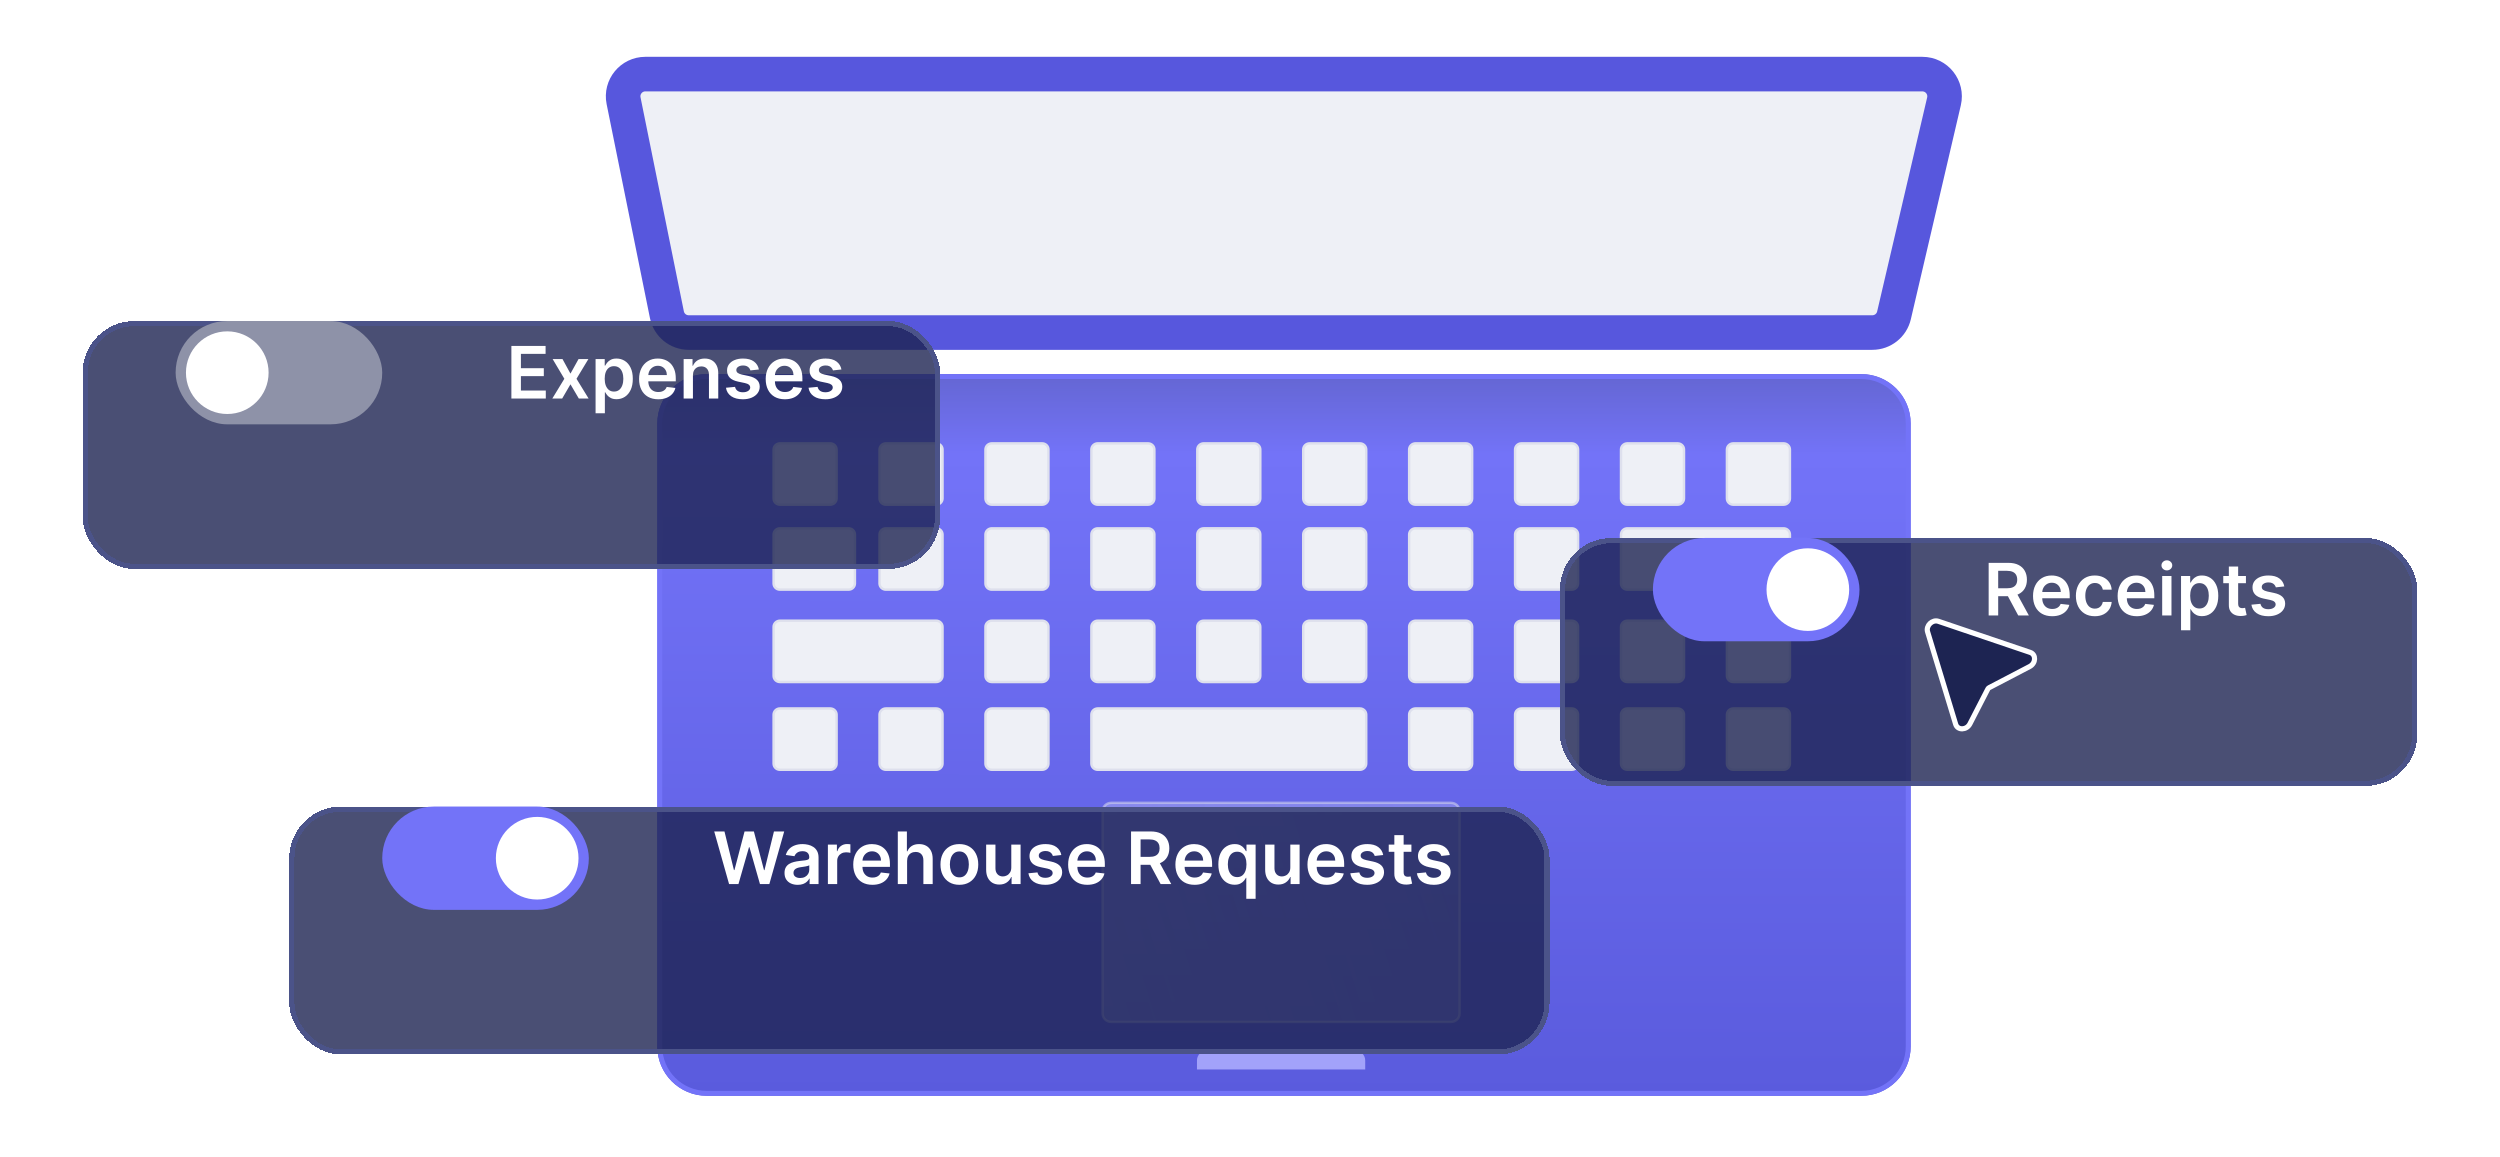 <svg width="484" height="224" viewBox="0 0 484 224" fill="none" xmlns="http://www.w3.org/2000/svg">
<g filter="url(#filter0_d_19980_31478)">
<path d="M127.253 76.884C127.253 71.603 131.534 67.321 136.816 67.321L360.348 67.322C365.629 67.322 369.911 71.603 369.911 76.884L369.911 197.481C369.911 202.763 365.629 207.044 360.348 207.044L136.816 207.044C131.534 207.044 127.253 202.763 127.253 197.481L127.253 76.884Z" fill="url(#paint0_linear_19980_31478)"/>
<path d="M127.731 76.884C127.731 71.867 131.799 67.799 136.816 67.799L360.348 67.8C365.365 67.8 369.433 71.867 369.433 76.884L369.433 197.481C369.433 202.499 365.365 206.566 360.348 206.566L136.816 206.566C131.798 206.566 127.731 202.499 127.731 197.481L127.731 76.884Z" stroke="#7373F8" stroke-width="0.956"/>
</g>
<path d="M362.488 64.381L251.504 64.381L133.33 64.381C131.283 64.381 129.519 62.938 129.113 60.931L120.724 19.504C120.184 16.839 122.222 14.347 124.941 14.347L372.166 14.348C374.938 14.348 376.986 16.93 376.356 19.63L366.678 61.056C366.223 63.004 364.487 64.381 362.488 64.381Z" fill="#EEF0F6" stroke="#5757DD" stroke-width="6.694" stroke-linejoin="round"/>
<path d="M150.997 97.708C150.316 97.708 149.769 97.171 149.769 96.514L149.769 87.037C149.769 86.377 150.32 85.837 151.004 85.837L160.735 85.837C161.416 85.837 161.963 86.373 161.963 87.03L161.963 96.508C161.963 97.168 161.412 97.708 160.728 97.708L150.997 97.708Z" fill="#EEF0F6" stroke="#DEE0ED" stroke-width="0.478"/>
<path d="M150.999 114.157C150.317 114.157 149.771 113.621 149.771 112.963L149.771 103.486C149.771 102.826 150.321 102.286 151.005 102.286L164.284 102.286C164.965 102.286 165.512 102.822 165.512 103.48L165.512 112.957C165.512 113.617 164.961 114.157 164.277 114.157L150.999 114.157Z" fill="#EEF0F6" stroke="#DEE0ED" stroke-width="0.478"/>
<path d="M150.999 132.038C150.318 132.038 149.771 131.501 149.771 130.844L149.771 121.367C149.771 120.707 150.322 120.167 151.006 120.167L181.244 120.167C181.925 120.167 182.472 120.703 182.472 121.36L182.472 130.838C182.472 131.498 181.921 132.038 181.237 132.038L150.999 132.038Z" fill="#EEF0F6" stroke="#DEE0ED" stroke-width="0.478"/>
<path d="M151 149.029C150.318 149.029 149.771 148.493 149.771 147.835L149.771 138.358C149.771 137.698 150.322 137.158 151.006 137.158L160.737 137.158C161.418 137.158 161.965 137.694 161.965 138.352L161.965 147.829C161.965 148.489 161.415 149.029 160.731 149.029L151 149.029Z" fill="#EEF0F6" stroke="#DEE0ED" stroke-width="0.478"/>
<path d="M171.506 97.708C170.825 97.708 170.278 97.171 170.278 96.514L170.278 87.037C170.278 86.377 170.829 85.837 171.513 85.837L181.244 85.837C181.925 85.837 182.472 86.373 182.472 87.03L182.472 96.508C182.472 97.168 181.921 97.708 181.237 97.708L171.506 97.708Z" fill="#EEF0F6" stroke="#DEE0ED" stroke-width="0.478"/>
<path d="M171.506 114.158C170.825 114.158 170.278 113.622 170.278 112.964L170.278 103.487C170.278 102.827 170.829 102.287 171.513 102.287L181.244 102.287C181.925 102.287 182.472 102.823 182.472 103.481L182.472 112.958C182.472 113.618 181.921 114.158 181.237 114.158L171.506 114.158Z" fill="#EEF0F6" stroke="#DEE0ED" stroke-width="0.478"/>
<path d="M171.507 149.029C170.825 149.029 170.278 148.493 170.278 147.835L170.278 138.358C170.278 137.698 170.829 137.158 171.513 137.158L181.244 137.158C181.925 137.158 182.472 137.694 182.472 138.352L182.472 147.829C182.472 148.489 181.921 149.029 181.238 149.029L171.507 149.029Z" fill="#EEF0F6" stroke="#DEE0ED" stroke-width="0.478"/>
<path d="M192.013 97.708C191.332 97.708 190.785 97.171 190.785 96.514L190.785 87.037C190.785 86.377 191.336 85.837 192.02 85.837L201.751 85.837C202.432 85.837 202.979 86.373 202.979 87.03L202.979 96.508C202.979 97.168 202.428 97.708 201.744 97.708L192.013 97.708Z" fill="#EEF0F6" stroke="#DEE0ED" stroke-width="0.478"/>
<path d="M192.014 114.158C191.332 114.158 190.785 113.622 190.785 112.964L190.785 103.487C190.785 102.827 191.336 102.287 192.02 102.287L201.751 102.287C202.432 102.287 202.979 102.823 202.979 103.481L202.979 112.958C202.979 113.618 202.428 114.158 201.744 114.158L192.014 114.158Z" fill="#EEF0F6" stroke="#DEE0ED" stroke-width="0.478"/>
<path d="M192.014 132.038C191.332 132.038 190.785 131.501 190.785 130.844L190.785 121.367C190.785 120.707 191.336 120.167 192.02 120.167L201.751 120.167C202.432 120.167 202.979 120.703 202.979 121.36L202.979 130.838C202.979 131.498 202.428 132.038 201.744 132.038L192.014 132.038Z" fill="#EEF0F6" stroke="#DEE0ED" stroke-width="0.478"/>
<path d="M192.014 149.029C191.332 149.029 190.785 148.493 190.785 147.835L190.785 138.358C190.785 137.698 191.336 137.158 192.02 137.158L201.751 137.158C202.432 137.158 202.979 137.694 202.979 138.352L202.979 147.829C202.979 148.489 202.429 149.029 201.745 149.029L192.014 149.029Z" fill="#EEF0F6" stroke="#DEE0ED" stroke-width="0.478"/>
<path d="M212.521 97.708C211.839 97.708 211.292 97.171 211.292 96.514L211.292 87.037C211.292 86.377 211.843 85.837 212.527 85.837L222.258 85.837C222.939 85.837 223.486 86.373 223.486 87.03L223.486 96.508C223.486 97.168 222.935 97.708 222.251 97.708L212.521 97.708Z" fill="#EEF0F6" stroke="#DEE0ED" stroke-width="0.478"/>
<path d="M212.52 114.158C211.839 114.158 211.292 113.622 211.292 112.964L211.292 103.487C211.292 102.827 211.843 102.287 212.527 102.287L222.258 102.287C222.939 102.287 223.486 102.823 223.486 103.481L223.486 112.958C223.486 113.618 222.935 114.158 222.251 114.158L212.52 114.158Z" fill="#EEF0F6" stroke="#DEE0ED" stroke-width="0.478"/>
<path d="M212.521 132.038C211.839 132.038 211.292 131.501 211.292 130.844L211.292 121.367C211.292 120.707 211.843 120.167 212.527 120.167L222.258 120.167C222.939 120.167 223.486 120.703 223.486 121.36L223.486 130.838C223.486 131.498 222.935 132.038 222.251 132.038L212.521 132.038Z" fill="#EEF0F6" stroke="#DEE0ED" stroke-width="0.478"/>
<path d="M212.521 149.028C211.839 149.028 211.292 148.492 211.292 147.834L211.292 138.357C211.292 137.697 211.843 137.157 212.527 137.157L263.272 137.157C263.953 137.157 264.5 137.693 264.5 138.351L264.5 147.828C264.5 148.488 263.949 149.028 263.265 149.028L212.521 149.028Z" fill="#EEF0F6" stroke="#DEE0ED" stroke-width="0.478"/>
<path d="M233.027 97.708C232.346 97.708 231.799 97.171 231.799 96.514L231.799 87.037C231.799 86.377 232.35 85.837 233.034 85.837L242.765 85.837C243.446 85.837 243.993 86.373 243.993 87.03L243.993 96.508C243.993 97.168 243.442 97.708 242.758 97.708L233.027 97.708Z" fill="#EEF0F6" stroke="#DEE0ED" stroke-width="0.478"/>
<path d="M233.028 114.156C232.346 114.156 231.799 113.62 231.799 112.962L231.799 103.485C231.799 102.825 232.35 102.285 233.034 102.285L242.765 102.285C243.446 102.285 243.993 102.821 243.993 103.479L243.993 112.956C243.993 113.616 243.442 114.156 242.758 114.156L233.028 114.156Z" fill="#EEF0F6" stroke="#DEE0ED" stroke-width="0.478"/>
<path d="M233.027 132.038C232.346 132.038 231.799 131.501 231.799 130.844L231.799 121.367C231.799 120.707 232.35 120.167 233.034 120.167L242.765 120.167C243.446 120.167 243.993 120.703 243.993 121.36L243.993 130.838C243.993 131.498 243.442 132.038 242.758 132.038L233.027 132.038Z" fill="#EEF0F6" stroke="#DEE0ED" stroke-width="0.478"/>
<path d="M253.535 97.708C252.853 97.708 252.306 97.171 252.306 96.514L252.306 87.037C252.306 86.377 252.857 85.837 253.541 85.837L263.272 85.837C263.953 85.837 264.5 86.373 264.5 87.03L264.5 96.508C264.5 97.168 263.949 97.708 263.265 97.708L253.535 97.708Z" fill="#EEF0F6" stroke="#DEE0ED" stroke-width="0.478"/>
<path d="M253.535 114.157C252.853 114.157 252.306 113.621 252.306 112.963L252.306 103.486C252.306 102.826 252.857 102.286 253.541 102.286L263.272 102.286C263.953 102.286 264.5 102.822 264.5 103.48L264.5 112.957C264.5 113.617 263.949 114.157 263.265 114.157L253.535 114.157Z" fill="#EEF0F6" stroke="#DEE0ED" stroke-width="0.478"/>
<path d="M253.534 132.037C252.853 132.037 252.306 131.5 252.306 130.843L252.306 121.366C252.306 120.706 252.857 120.166 253.541 120.166L263.272 120.166C263.953 120.166 264.5 120.702 264.5 121.359L264.5 130.837C264.5 131.497 263.949 132.037 263.265 132.037L253.534 132.037Z" fill="#EEF0F6" stroke="#DEE0ED" stroke-width="0.478"/>
<path d="M274.042 97.708C273.36 97.708 272.813 97.171 272.813 96.514L272.813 87.037C272.813 86.377 273.364 85.837 274.048 85.837L283.779 85.837C284.46 85.837 285.007 86.373 285.007 87.03L285.007 96.508C285.007 97.168 284.456 97.708 283.773 97.708L274.042 97.708Z" fill="#EEF0F6" stroke="#DEE0ED" stroke-width="0.478"/>
<path d="M274.041 114.157C273.36 114.157 272.813 113.621 272.813 112.963L272.813 103.486C272.813 102.826 273.364 102.286 274.048 102.286L283.779 102.286C284.46 102.286 285.007 102.822 285.007 103.48L285.007 112.957C285.007 113.617 284.456 114.157 283.772 114.157L274.041 114.157Z" fill="#EEF0F6" stroke="#DEE0ED" stroke-width="0.478"/>
<path d="M274.041 132.037C273.36 132.037 272.813 131.5 272.813 130.843L272.813 121.366C272.813 120.706 273.364 120.166 274.048 120.166L283.779 120.166C284.46 120.166 285.007 120.702 285.007 121.359L285.007 130.837C285.007 131.497 284.456 132.037 283.772 132.037L274.041 132.037Z" fill="#EEF0F6" stroke="#DEE0ED" stroke-width="0.478"/>
<path d="M274.041 149.028C273.36 149.028 272.813 148.492 272.813 147.834L272.813 138.357C272.813 137.697 273.364 137.157 274.048 137.157L283.779 137.157C284.46 137.157 285.007 137.693 285.007 138.351L285.007 147.828C285.007 148.488 284.456 149.028 283.772 149.028L274.041 149.028Z" fill="#EEF0F6" stroke="#DEE0ED" stroke-width="0.478"/>
<path d="M294.548 97.708C293.867 97.708 293.32 97.171 293.32 96.514L293.32 87.037C293.32 86.377 293.871 85.837 294.555 85.837L304.286 85.837C304.967 85.837 305.514 86.373 305.514 87.03L305.514 96.508C305.514 97.168 304.963 97.708 304.279 97.708L294.548 97.708Z" fill="#EEF0F6" stroke="#DEE0ED" stroke-width="0.478"/>
<path d="M294.549 114.157C293.867 114.157 293.32 113.621 293.32 112.963L293.32 103.486C293.32 102.826 293.871 102.286 294.555 102.286L304.286 102.286C304.967 102.286 305.514 102.822 305.514 103.48L305.514 112.957C305.514 113.617 304.963 114.157 304.279 114.157L294.549 114.157Z" fill="#EEF0F6" stroke="#DEE0ED" stroke-width="0.478"/>
<path d="M294.548 132.037C293.867 132.037 293.32 131.5 293.32 130.843L293.32 121.366C293.32 120.706 293.871 120.166 294.555 120.166L304.286 120.166C304.967 120.166 305.514 120.702 305.514 121.359L305.514 130.837C305.514 131.497 304.963 132.037 304.279 132.037L294.548 132.037Z" fill="#EEF0F6" stroke="#DEE0ED" stroke-width="0.478"/>
<path d="M294.548 149.028C293.867 149.028 293.32 148.492 293.32 147.834L293.32 138.357C293.32 137.697 293.871 137.157 294.555 137.157L304.286 137.157C304.967 137.157 305.514 137.693 305.514 138.351L305.514 147.828C305.514 148.488 304.963 149.028 304.279 149.028L294.548 149.028Z" fill="#EEF0F6" stroke="#DEE0ED" stroke-width="0.478"/>
<path d="M315.056 97.708C314.374 97.708 313.827 97.171 313.827 96.514L313.827 87.037C313.827 86.377 314.378 85.837 315.062 85.837L324.793 85.837C325.474 85.837 326.021 86.373 326.021 87.03L326.021 96.508C326.021 97.168 325.47 97.708 324.787 97.708L315.056 97.708Z" fill="#EEF0F6" stroke="#DEE0ED" stroke-width="0.478"/>
<path d="M315.055 132.037C314.374 132.037 313.827 131.5 313.827 130.843L313.827 121.366C313.827 120.706 314.378 120.166 315.062 120.166L324.793 120.166C325.474 120.166 326.021 120.702 326.021 121.359L326.021 130.837C326.021 131.497 325.47 132.037 324.786 132.037L315.055 132.037Z" fill="#EEF0F6" stroke="#DEE0ED" stroke-width="0.478"/>
<path d="M315.055 149.028C314.374 149.028 313.827 148.492 313.827 147.834L313.827 138.357C313.827 137.697 314.378 137.157 315.062 137.157L324.793 137.157C325.474 137.157 326.021 137.693 326.021 138.351L326.021 147.828C326.021 148.488 325.47 149.028 324.786 149.028L315.055 149.028Z" fill="#EEF0F6" stroke="#DEE0ED" stroke-width="0.478"/>
<path d="M335.563 97.708C334.881 97.708 334.334 97.171 334.334 96.514L334.334 87.037C334.334 86.377 334.885 85.837 335.569 85.837L345.3 85.837C345.981 85.837 346.528 86.373 346.528 87.03L346.528 96.508C346.528 97.168 345.977 97.708 345.294 97.708L335.563 97.708Z" fill="#EEF0F6" stroke="#DEE0ED" stroke-width="0.478"/>
<path d="M315.055 114.157C314.374 114.157 313.827 113.621 313.827 112.963L313.827 103.486C313.827 102.826 314.378 102.286 315.062 102.286L345.3 102.286C345.981 102.286 346.528 102.822 346.528 103.48L346.528 112.957C346.528 113.617 345.977 114.157 345.293 114.157L315.055 114.157Z" fill="#EEF0F6" stroke="#DEE0ED" stroke-width="0.478"/>
<path d="M335.562 132.037C334.881 132.037 334.334 131.5 334.334 130.843L334.334 121.366C334.334 120.706 334.885 120.166 335.569 120.166L345.3 120.166C345.981 120.166 346.528 120.702 346.528 121.359L346.528 130.837C346.528 131.497 345.977 132.037 345.293 132.037L335.562 132.037Z" fill="#EEF0F6" stroke="#DEE0ED" stroke-width="0.478"/>
<path d="M335.563 149.029C334.881 149.029 334.334 148.493 334.334 147.835L334.334 138.358C334.334 137.698 334.885 137.158 335.569 137.158L345.3 137.158C345.981 137.158 346.528 137.694 346.528 138.352L346.528 147.829C346.528 148.489 345.977 149.029 345.293 149.029L335.563 149.029Z" fill="#EEF0F6" stroke="#DEE0ED" stroke-width="0.478"/>
<path opacity="0.5" d="M215.125 197.848C214.202 197.848 213.46 197.121 213.46 196.229L213.46 157.058C213.46 156.164 214.206 155.433 215.131 155.433L280.917 155.433C281.84 155.433 282.582 156.16 282.582 157.052L282.582 196.223C282.582 197.117 281.836 197.848 280.911 197.848L215.125 197.848Z" fill="url(#paint1_linear_19980_31478)" stroke="#DEE0ED" stroke-width="0.478"/>
<path d="M264.307 207.045L231.732 207.045L231.732 205.307C231.732 204.251 232.589 203.394 233.645 203.394L262.394 203.394C263.45 203.394 264.307 204.251 264.307 205.307L264.307 207.045Z" fill="#A2A2FA"/>
<g filter="url(#filter1_bd_19980_31478)">
<rect x="16" y="48.15" width="166" height="48" rx="10" fill="#1D2452" fill-opacity="0.8" shape-rendering="crispEdges"/>
<rect x="16.5" y="48.65" width="165" height="47" rx="9.5" stroke="#4B5389" shape-rendering="crispEdges"/>
</g>
<rect x="34" y="62.15" width="40" height="20" rx="10" fill="#8E92A8"/>
<circle cx="44" cy="72.15" r="8" fill="white"/>
<path d="M99.004 77.15V66.969H105.626V68.515H100.849V71.279H105.283V72.825H100.849V75.604H105.666V77.15H99.004ZM108.9 69.514L110.441 72.333L112.007 69.514H113.912L111.61 73.332L113.951 77.15H112.057L110.441 74.401L108.841 77.15H106.931L109.258 73.332L106.991 69.514H108.9ZM115.304 80.014V69.514H117.074V70.777H117.178C117.271 70.591 117.402 70.394 117.571 70.185C117.74 69.973 117.968 69.792 118.257 69.643C118.545 69.491 118.913 69.415 119.36 69.415C119.95 69.415 120.482 69.565 120.956 69.867C121.434 70.165 121.811 70.608 122.09 71.194C122.372 71.778 122.512 72.494 122.512 73.342C122.512 74.181 122.375 74.893 122.1 75.48C121.825 76.067 121.45 76.514 120.976 76.822C120.502 77.13 119.965 77.285 119.365 77.285C118.928 77.285 118.565 77.212 118.277 77.066C117.988 76.92 117.756 76.744 117.581 76.539C117.408 76.33 117.274 76.133 117.178 75.947H117.103V80.014H115.304ZM117.069 73.332C117.069 73.826 117.138 74.259 117.277 74.63C117.42 75.001 117.624 75.291 117.889 75.5C118.157 75.705 118.482 75.808 118.863 75.808C119.261 75.808 119.594 75.702 119.863 75.49C120.131 75.274 120.333 74.981 120.469 74.61C120.608 74.235 120.678 73.809 120.678 73.332C120.678 72.858 120.61 72.437 120.474 72.069C120.338 71.701 120.136 71.413 119.868 71.204C119.599 70.996 119.264 70.891 118.863 70.891C118.479 70.891 118.152 70.992 117.884 71.194C117.615 71.397 117.412 71.68 117.272 72.045C117.136 72.409 117.069 72.838 117.069 73.332ZM127.434 77.299C126.669 77.299 126.007 77.14 125.451 76.822C124.897 76.501 124.471 76.047 124.173 75.46C123.875 74.87 123.725 74.176 123.725 73.377C123.725 72.591 123.875 71.902 124.173 71.309C124.475 70.712 124.895 70.248 125.436 69.917C125.976 69.582 126.611 69.415 127.34 69.415C127.81 69.415 128.255 69.491 128.672 69.643C129.093 69.792 129.464 70.024 129.786 70.339C130.111 70.654 130.366 71.055 130.551 71.542C130.737 72.026 130.83 72.603 130.83 73.272V73.824H124.571V72.611H129.105C129.101 72.267 129.027 71.96 128.881 71.692C128.735 71.42 128.531 71.206 128.27 71.05C128.011 70.894 127.709 70.817 127.365 70.817C126.997 70.817 126.674 70.906 126.395 71.085C126.117 71.261 125.9 71.493 125.744 71.781C125.592 72.066 125.514 72.379 125.51 72.721V73.78C125.51 74.224 125.592 74.605 125.754 74.923C125.916 75.238 126.143 75.48 126.435 75.649C126.727 75.815 127.068 75.897 127.459 75.897C127.721 75.897 127.958 75.861 128.17 75.788C128.382 75.712 128.566 75.601 128.722 75.455C128.878 75.309 128.995 75.129 129.075 74.913L130.755 75.102C130.649 75.546 130.447 75.934 130.149 76.265C129.854 76.594 129.476 76.849 129.015 77.031C128.555 77.21 128.028 77.299 127.434 77.299ZM134.152 72.676V77.15H132.352V69.514H134.073V70.812H134.162C134.338 70.384 134.618 70.044 135.002 69.792C135.39 69.54 135.869 69.415 136.439 69.415C136.966 69.415 137.425 69.527 137.816 69.753C138.211 69.978 138.516 70.305 138.731 70.732C138.95 71.16 139.057 71.678 139.054 72.288V77.15H137.254V72.567C137.254 72.056 137.122 71.657 136.857 71.368C136.595 71.08 136.232 70.936 135.768 70.936C135.453 70.936 135.173 71.005 134.928 71.145C134.686 71.281 134.495 71.478 134.356 71.736C134.22 71.995 134.152 72.308 134.152 72.676ZM146.919 71.532L145.279 71.712C145.232 71.546 145.151 71.39 145.035 71.244C144.922 71.098 144.77 70.981 144.578 70.891C144.385 70.802 144.15 70.757 143.872 70.757C143.497 70.757 143.182 70.838 142.927 71.001C142.675 71.163 142.551 71.373 142.554 71.632C142.551 71.854 142.632 72.035 142.798 72.174C142.967 72.313 143.245 72.427 143.633 72.517L144.936 72.795C145.658 72.951 146.195 73.198 146.546 73.536C146.901 73.874 147.08 74.317 147.083 74.864C147.08 75.344 146.939 75.768 146.661 76.136C146.386 76.501 146.003 76.786 145.512 76.991C145.022 77.197 144.458 77.299 143.822 77.299C142.887 77.299 142.135 77.104 141.565 76.713C140.995 76.319 140.655 75.77 140.546 75.067L142.301 74.898C142.38 75.243 142.549 75.503 142.808 75.679C143.066 75.855 143.403 75.942 143.817 75.942C144.244 75.942 144.588 75.855 144.846 75.679C145.108 75.503 145.239 75.286 145.239 75.028C145.239 74.809 145.154 74.628 144.985 74.486C144.82 74.343 144.561 74.234 144.21 74.157L142.907 73.884C142.175 73.732 141.633 73.475 141.281 73.114C140.93 72.749 140.756 72.288 140.759 71.731C140.756 71.261 140.884 70.853 141.142 70.508C141.404 70.16 141.767 69.892 142.231 69.703C142.698 69.511 143.237 69.415 143.847 69.415C144.742 69.415 145.446 69.605 145.96 69.986C146.477 70.368 146.797 70.883 146.919 71.532ZM151.948 77.299C151.182 77.299 150.521 77.14 149.964 76.822C149.411 76.501 148.985 76.047 148.687 75.46C148.388 74.87 148.239 74.176 148.239 73.377C148.239 72.591 148.388 71.902 148.687 71.309C148.988 70.712 149.409 70.248 149.949 69.917C150.49 69.582 151.124 69.415 151.854 69.415C152.324 69.415 152.768 69.491 153.186 69.643C153.607 69.792 153.978 70.024 154.3 70.339C154.624 70.654 154.88 71.055 155.065 71.542C155.251 72.026 155.344 72.603 155.344 73.272V73.824H149.084V72.611H153.618C153.615 72.267 153.541 71.96 153.395 71.692C153.249 71.42 153.045 71.206 152.783 71.05C152.525 70.894 152.223 70.817 151.878 70.817C151.51 70.817 151.187 70.906 150.909 71.085C150.631 71.261 150.413 71.493 150.258 71.781C150.105 72.066 150.027 72.379 150.024 72.721V73.78C150.024 74.224 150.105 74.605 150.268 74.923C150.43 75.238 150.657 75.48 150.949 75.649C151.24 75.815 151.582 75.897 151.973 75.897C152.235 75.897 152.472 75.861 152.684 75.788C152.896 75.712 153.08 75.601 153.236 75.455C153.391 75.309 153.509 75.129 153.589 74.913L155.269 75.102C155.163 75.546 154.961 75.934 154.662 76.265C154.367 76.594 153.99 76.849 153.529 77.031C153.068 77.21 152.541 77.299 151.948 77.299ZM162.902 71.532L161.261 71.712C161.215 71.546 161.133 71.39 161.017 71.244C160.905 71.098 160.752 70.981 160.56 70.891C160.368 70.802 160.132 70.757 159.854 70.757C159.48 70.757 159.165 70.838 158.909 71.001C158.658 71.163 158.533 71.373 158.537 71.632C158.533 71.854 158.614 72.035 158.78 72.174C158.949 72.313 159.228 72.427 159.615 72.517L160.918 72.795C161.641 72.951 162.177 73.198 162.529 73.536C162.883 73.874 163.062 74.317 163.066 74.864C163.062 75.344 162.922 75.768 162.643 76.136C162.368 76.501 161.985 76.786 161.495 76.991C161.004 77.197 160.441 77.299 159.804 77.299C158.87 77.299 158.117 77.104 157.547 76.713C156.977 76.319 156.637 75.77 156.528 75.067L158.283 74.898C158.363 75.243 158.532 75.503 158.79 75.679C159.049 75.855 159.385 75.942 159.799 75.942C160.227 75.942 160.57 75.855 160.828 75.679C161.09 75.503 161.221 75.286 161.221 75.028C161.221 74.809 161.137 74.628 160.968 74.486C160.802 74.343 160.543 74.234 160.192 74.157L158.89 73.884C158.157 73.732 157.615 73.475 157.264 73.114C156.913 72.749 156.739 72.288 156.742 71.731C156.739 71.261 156.866 70.853 157.125 70.508C157.386 70.16 157.749 69.892 158.213 69.703C158.681 69.511 159.219 69.415 159.829 69.415C160.724 69.415 161.428 69.605 161.942 69.986C162.459 70.368 162.779 70.883 162.902 71.532Z" fill="white"/>
<g filter="url(#filter2_bd_19980_31478)">
<rect x="302" y="90.15" width="166" height="48" rx="10" fill="#1D2452" fill-opacity="0.8" shape-rendering="crispEdges"/>
<rect x="302.5" y="90.65" width="165" height="47" rx="9.5" stroke="#4B5389" shape-rendering="crispEdges"/>
</g>
<rect x="320" y="104.15" width="40" height="20" rx="10" fill="#7373F8"/>
<circle cx="350" cy="114.15" r="8" fill="white"/>
<path d="M385.004 119.15V108.969H388.822C389.605 108.969 390.261 109.104 390.791 109.376C391.325 109.648 391.728 110.029 391.999 110.52C392.274 111.007 392.412 111.575 392.412 112.225C392.412 112.878 392.273 113.445 391.994 113.925C391.719 114.403 391.313 114.772 390.776 115.034C390.239 115.292 389.58 115.422 388.798 115.422H386.078V113.89H388.549C389.006 113.89 389.381 113.827 389.673 113.702C389.964 113.572 390.18 113.385 390.319 113.14C390.461 112.891 390.533 112.586 390.533 112.225C390.533 111.864 390.461 111.555 390.319 111.3C390.176 111.042 389.959 110.846 389.668 110.714C389.376 110.578 389 110.51 388.539 110.51H386.849V119.15H385.004ZM390.264 114.537L392.785 119.15H390.727L388.251 114.537H390.264ZM397.301 119.3C396.536 119.3 395.875 119.14 395.318 118.822C394.764 118.501 394.338 118.047 394.04 117.46C393.742 116.87 393.593 116.176 393.593 115.377C393.593 114.591 393.742 113.902 394.04 113.309C394.342 112.712 394.763 112.248 395.303 111.917C395.843 111.582 396.478 111.415 397.207 111.415C397.678 111.415 398.122 111.491 398.539 111.643C398.96 111.792 399.332 112.024 399.653 112.339C399.978 112.654 400.233 113.055 400.419 113.542C400.604 114.026 400.697 114.603 400.697 115.273V115.824H394.438V114.611H398.972C398.969 114.267 398.894 113.96 398.748 113.692C398.602 113.42 398.399 113.206 398.137 113.05C397.878 112.894 397.577 112.817 397.232 112.817C396.864 112.817 396.541 112.906 396.262 113.085C395.984 113.261 395.767 113.493 395.611 113.781C395.459 114.066 395.381 114.379 395.377 114.721V115.78C395.377 116.224 395.459 116.605 395.621 116.923C395.783 117.238 396.011 117.48 396.302 117.649C396.594 117.815 396.935 117.898 397.326 117.898C397.588 117.898 397.825 117.861 398.037 117.788C398.249 117.712 398.433 117.601 398.589 117.455C398.745 117.309 398.863 117.129 398.942 116.913L400.623 117.102C400.516 117.546 400.314 117.934 400.016 118.265C399.721 118.594 399.343 118.849 398.882 119.031C398.422 119.21 397.895 119.3 397.301 119.3ZM405.551 119.3C404.788 119.3 404.134 119.132 403.587 118.797C403.043 118.463 402.624 118 402.329 117.41C402.037 116.817 401.892 116.134 401.892 115.362C401.892 114.586 402.041 113.902 402.339 113.309C402.637 112.712 403.058 112.248 403.602 111.917C404.149 111.582 404.795 111.415 405.541 111.415C406.16 111.415 406.709 111.529 407.186 111.758C407.667 111.983 408.05 112.303 408.335 112.717C408.62 113.128 408.782 113.609 408.822 114.159H407.102C407.032 113.791 406.866 113.484 406.605 113.239C406.346 112.991 406 112.866 405.566 112.866C405.198 112.866 404.874 112.966 404.596 113.165C404.318 113.36 404.101 113.642 403.945 114.01C403.792 114.378 403.716 114.818 403.716 115.332C403.716 115.853 403.792 116.3 403.945 116.675C404.097 117.046 404.311 117.332 404.586 117.535C404.865 117.733 405.191 117.833 405.566 117.833C405.831 117.833 406.068 117.783 406.276 117.684C406.489 117.581 406.666 117.434 406.808 117.241C406.951 117.049 407.049 116.815 407.102 116.54H408.822C408.779 117.081 408.62 117.559 408.345 117.977C408.07 118.391 407.695 118.716 407.221 118.952C406.747 119.184 406.19 119.3 405.551 119.3ZM413.68 119.3C412.915 119.3 412.254 119.14 411.697 118.822C411.143 118.501 410.717 118.047 410.419 117.46C410.121 116.87 409.972 116.176 409.972 115.377C409.972 114.591 410.121 113.902 410.419 113.309C410.721 112.712 411.142 112.248 411.682 111.917C412.222 111.582 412.857 111.415 413.586 111.415C414.057 111.415 414.501 111.491 414.918 111.643C415.339 111.792 415.71 112.024 416.032 112.339C416.357 112.654 416.612 113.055 416.798 113.542C416.983 114.026 417.076 114.603 417.076 115.273V115.824H410.817V114.611H415.351C415.348 114.267 415.273 113.96 415.127 113.692C414.981 113.42 414.777 113.206 414.516 113.05C414.257 112.894 413.955 112.817 413.611 112.817C413.243 112.817 412.92 112.906 412.641 113.085C412.363 113.261 412.146 113.493 411.99 113.781C411.838 114.066 411.76 114.379 411.756 114.721V115.78C411.756 116.224 411.838 116.605 412 116.923C412.162 117.238 412.389 117.48 412.681 117.649C412.973 117.815 413.314 117.898 413.705 117.898C413.967 117.898 414.204 117.861 414.416 117.788C414.628 117.712 414.812 117.601 414.968 117.455C415.124 117.309 415.241 117.129 415.321 116.913L417.001 117.102C416.895 117.546 416.693 117.934 416.395 118.265C416.1 118.594 415.722 118.849 415.261 119.031C414.801 119.21 414.274 119.3 413.68 119.3ZM418.599 119.15V111.514H420.398V119.15H418.599ZM419.503 110.43C419.218 110.43 418.973 110.336 418.768 110.147C418.562 109.955 418.459 109.724 418.459 109.456C418.459 109.184 418.562 108.954 418.768 108.765C418.973 108.573 419.218 108.476 419.503 108.476C419.792 108.476 420.037 108.573 420.239 108.765C420.445 108.954 420.547 109.184 420.547 109.456C420.547 109.724 420.445 109.955 420.239 110.147C420.037 110.336 419.792 110.43 419.503 110.43ZM422.249 122.014V111.514H424.019V112.777H424.123C424.216 112.591 424.347 112.394 424.516 112.185C424.685 111.973 424.914 111.792 425.202 111.643C425.49 111.491 425.858 111.415 426.306 111.415C426.896 111.415 427.428 111.565 427.902 111.867C428.379 112.165 428.757 112.608 429.035 113.194C429.317 113.778 429.458 114.494 429.458 115.342C429.458 116.181 429.32 116.893 429.045 117.48C428.77 118.067 428.395 118.514 427.922 118.822C427.448 119.131 426.911 119.285 426.311 119.285C425.873 119.285 425.51 119.212 425.222 119.066C424.934 118.92 424.702 118.744 424.526 118.539C424.354 118.33 424.219 118.133 424.123 117.947H424.049V122.014H422.249ZM424.014 115.332C424.014 115.826 424.083 116.259 424.223 116.63C424.365 117.001 424.569 117.291 424.834 117.5C425.103 117.705 425.427 117.808 425.809 117.808C426.206 117.808 426.539 117.702 426.808 117.49C427.076 117.274 427.279 116.981 427.414 116.61C427.554 116.235 427.623 115.809 427.623 115.332C427.623 114.858 427.555 114.437 427.419 114.069C427.283 113.702 427.081 113.413 426.813 113.204C426.544 112.996 426.21 112.891 425.809 112.891C425.424 112.891 425.098 112.992 424.829 113.194C424.561 113.397 424.357 113.68 424.218 114.045C424.082 114.409 424.014 114.838 424.014 115.332ZM434.812 111.514V112.906H430.422V111.514H434.812ZM431.506 109.684H433.306V116.854C433.306 117.095 433.342 117.281 433.415 117.41C433.491 117.536 433.591 117.622 433.713 117.669C433.836 117.715 433.972 117.738 434.121 117.738C434.234 117.738 434.337 117.73 434.429 117.714C434.525 117.697 434.598 117.682 434.648 117.669L434.951 119.076C434.855 119.109 434.718 119.145 434.539 119.185C434.363 119.225 434.148 119.248 433.892 119.255C433.442 119.268 433.036 119.2 432.674 119.051C432.313 118.898 432.026 118.663 431.814 118.345C431.605 118.027 431.503 117.629 431.506 117.152V109.684ZM442.243 113.532L440.603 113.711C440.556 113.546 440.475 113.39 440.359 113.244C440.247 113.098 440.094 112.981 439.902 112.891C439.71 112.802 439.474 112.757 439.196 112.757C438.821 112.757 438.506 112.838 438.251 113.001C437.999 113.163 437.875 113.373 437.878 113.632C437.875 113.854 437.956 114.035 438.122 114.174C438.291 114.313 438.569 114.427 438.957 114.517L440.26 114.795C440.982 114.951 441.519 115.198 441.871 115.536C442.225 115.874 442.404 116.317 442.407 116.863C442.404 117.344 442.263 117.768 441.985 118.136C441.71 118.501 441.327 118.786 440.836 118.991C440.346 119.197 439.782 119.3 439.146 119.3C438.211 119.3 437.459 119.104 436.889 118.713C436.319 118.318 435.979 117.77 435.87 117.067L437.625 116.898C437.704 117.243 437.873 117.503 438.132 117.679C438.39 117.854 438.727 117.942 439.141 117.942C439.569 117.942 439.912 117.854 440.17 117.679C440.432 117.503 440.563 117.286 440.563 117.028C440.563 116.809 440.479 116.628 440.309 116.486C440.144 116.343 439.885 116.234 439.534 116.157L438.231 115.884C437.499 115.732 436.957 115.475 436.606 115.113C436.254 114.749 436.08 114.288 436.084 113.731C436.08 113.261 436.208 112.853 436.466 112.508C436.728 112.16 437.091 111.892 437.555 111.703C438.023 111.511 438.561 111.415 439.171 111.415C440.066 111.415 440.77 111.605 441.284 111.986C441.801 112.367 442.121 112.883 442.243 113.532Z" fill="white"/>
<g filter="url(#filter3_bd_19980_31478)">
<rect x="56" y="142.15" width="244" height="48" rx="10" fill="#1D2452" fill-opacity="0.8" shape-rendering="crispEdges"/>
<rect x="56.5" y="142.65" width="243" height="47" rx="9.5" stroke="#4B5389" shape-rendering="crispEdges"/>
</g>
<rect x="74" y="156.15" width="40" height="20" rx="10" fill="#7373F8"/>
<circle cx="104" cy="166.15" r="8" fill="white"/>
<path d="M141.147 171.15L138.273 160.969H140.257L142.092 168.451H142.186L144.145 160.969H145.95L147.913 168.456H148.003L149.837 160.969H151.821L148.947 171.15H147.128L145.089 164.006H145.01L142.967 171.15H141.147ZM154.439 171.305C153.955 171.305 153.519 171.218 153.131 171.046C152.747 170.87 152.442 170.612 152.216 170.27C151.994 169.929 151.883 169.508 151.883 169.008C151.883 168.577 151.963 168.22 152.122 167.939C152.281 167.657 152.498 167.432 152.773 167.263C153.048 167.094 153.358 166.966 153.703 166.88C154.051 166.79 154.41 166.726 154.782 166.686C155.229 166.64 155.592 166.598 155.87 166.562C156.149 166.522 156.351 166.462 156.477 166.383C156.606 166.3 156.671 166.172 156.671 166V165.97C156.671 165.595 156.56 165.305 156.338 165.1C156.116 164.894 155.796 164.792 155.378 164.792C154.937 164.792 154.588 164.888 154.329 165.08C154.074 165.272 153.902 165.499 153.812 165.761L152.132 165.523C152.264 165.059 152.483 164.671 152.788 164.359C153.093 164.044 153.466 163.809 153.907 163.653C154.347 163.494 154.835 163.415 155.368 163.415C155.736 163.415 156.102 163.458 156.467 163.544C156.832 163.63 157.165 163.773 157.466 163.971C157.768 164.167 158.01 164.434 158.192 164.772C158.378 165.11 158.471 165.532 158.471 166.04V171.15H156.74V170.101H156.681C156.571 170.314 156.417 170.512 156.218 170.698C156.023 170.88 155.776 171.028 155.478 171.14C155.183 171.25 154.836 171.305 154.439 171.305ZM154.906 169.982C155.267 169.982 155.58 169.911 155.846 169.768C156.111 169.622 156.315 169.43 156.457 169.192C156.603 168.953 156.676 168.693 156.676 168.411V167.511C156.619 167.558 156.523 167.601 156.387 167.64C156.255 167.68 156.106 167.715 155.94 167.745C155.774 167.775 155.61 167.801 155.448 167.824C155.285 167.848 155.145 167.867 155.025 167.884C154.757 167.921 154.516 167.98 154.304 168.063C154.092 168.146 153.925 168.262 153.802 168.411C153.68 168.557 153.618 168.746 153.618 168.978C153.618 169.309 153.739 169.559 153.981 169.729C154.223 169.898 154.531 169.982 154.906 169.982ZM160.28 171.15V163.514H162.025V164.787H162.105C162.244 164.346 162.483 164.006 162.821 163.768C163.162 163.526 163.551 163.405 163.989 163.405C164.088 163.405 164.199 163.41 164.322 163.42C164.448 163.426 164.552 163.438 164.635 163.454V165.11C164.559 165.083 164.438 165.06 164.272 165.04C164.11 165.017 163.953 165.006 163.8 165.006C163.472 165.006 163.177 165.077 162.915 165.219C162.657 165.358 162.453 165.552 162.304 165.801C162.154 166.05 162.08 166.336 162.08 166.661V171.15H160.28ZM168.897 171.3C168.132 171.3 167.47 171.14 166.914 170.822C166.36 170.501 165.934 170.047 165.636 169.46C165.338 168.87 165.188 168.176 165.188 167.377C165.188 166.591 165.338 165.902 165.636 165.309C165.937 164.712 166.358 164.248 166.899 163.917C167.439 163.582 168.074 163.415 168.803 163.415C169.273 163.415 169.718 163.491 170.135 163.643C170.556 163.792 170.927 164.024 171.249 164.339C171.574 164.654 171.829 165.055 172.014 165.542C172.2 166.026 172.293 166.603 172.293 167.273V167.824H166.034V166.611H170.568C170.564 166.267 170.49 165.96 170.344 165.692C170.198 165.42 169.994 165.206 169.732 165.05C169.474 164.894 169.172 164.817 168.828 164.817C168.46 164.817 168.137 164.906 167.858 165.085C167.58 165.261 167.363 165.493 167.207 165.781C167.054 166.066 166.977 166.379 166.973 166.721V167.78C166.973 168.224 167.054 168.605 167.217 168.923C167.379 169.238 167.606 169.48 167.898 169.649C168.19 169.815 168.531 169.898 168.922 169.898C169.184 169.898 169.421 169.861 169.633 169.788C169.845 169.712 170.029 169.601 170.185 169.455C170.341 169.309 170.458 169.129 170.538 168.913L172.218 169.102C172.112 169.546 171.91 169.934 171.612 170.265C171.317 170.594 170.939 170.849 170.478 171.031C170.017 171.21 169.49 171.3 168.897 171.3ZM175.615 166.676V171.15H173.815V160.969H175.575V164.812H175.665C175.844 164.381 176.121 164.041 176.495 163.792C176.873 163.541 177.353 163.415 177.937 163.415C178.467 163.415 178.929 163.526 179.324 163.748C179.718 163.97 180.023 164.295 180.239 164.722C180.457 165.15 180.567 165.672 180.567 166.288V171.15H178.767V166.567C178.767 166.053 178.634 165.653 178.369 165.368C178.107 165.08 177.74 164.936 177.266 164.936C176.947 164.936 176.662 165.006 176.411 165.145C176.162 165.281 175.966 165.478 175.824 165.736C175.685 165.995 175.615 166.308 175.615 166.676ZM185.732 171.3C184.987 171.3 184.34 171.135 183.793 170.807C183.246 170.479 182.822 170.02 182.521 169.43C182.222 168.84 182.073 168.151 182.073 167.362C182.073 166.573 182.222 165.882 182.521 165.289C182.822 164.696 183.246 164.235 183.793 163.907C184.34 163.579 184.987 163.415 185.732 163.415C186.478 163.415 187.124 163.579 187.671 163.907C188.218 164.235 188.641 164.696 188.939 165.289C189.241 165.882 189.391 166.573 189.391 167.362C189.391 168.151 189.241 168.84 188.939 169.43C188.641 170.02 188.218 170.479 187.671 170.807C187.124 171.135 186.478 171.3 185.732 171.3ZM185.742 169.858C186.147 169.858 186.485 169.747 186.756 169.525C187.028 169.299 187.23 168.998 187.363 168.62C187.499 168.242 187.567 167.821 187.567 167.357C187.567 166.89 187.499 166.467 187.363 166.089C187.23 165.708 187.028 165.405 186.756 165.18C186.485 164.954 186.147 164.841 185.742 164.841C185.328 164.841 184.983 164.954 184.708 165.18C184.436 165.405 184.232 165.708 184.097 166.089C183.964 166.467 183.898 166.89 183.898 167.357C183.898 167.821 183.964 168.242 184.097 168.62C184.232 168.998 184.436 169.299 184.708 169.525C184.983 169.747 185.328 169.858 185.742 169.858ZM195.786 167.939V163.514H197.586V171.15H195.841V169.793H195.761C195.589 170.221 195.305 170.57 194.911 170.842C194.52 171.114 194.038 171.25 193.464 171.25C192.964 171.25 192.521 171.139 192.137 170.917C191.756 170.691 191.457 170.365 191.242 169.937C191.027 169.506 190.919 168.986 190.919 168.376V163.514H192.719V168.098C192.719 168.582 192.851 168.966 193.116 169.251C193.381 169.536 193.729 169.679 194.16 169.679C194.425 169.679 194.682 169.614 194.931 169.485C195.18 169.356 195.383 169.163 195.542 168.908C195.705 168.65 195.786 168.327 195.786 167.939ZM205.472 165.532L203.831 165.711C203.785 165.546 203.704 165.39 203.588 165.244C203.475 165.098 203.323 164.981 203.13 164.891C202.938 164.802 202.703 164.757 202.424 164.757C202.05 164.757 201.735 164.838 201.48 165.001C201.228 165.163 201.104 165.373 201.107 165.632C201.104 165.854 201.185 166.035 201.35 166.174C201.52 166.313 201.798 166.427 202.186 166.517L203.488 166.795C204.211 166.951 204.748 167.198 205.099 167.536C205.454 167.874 205.633 168.317 205.636 168.863C205.633 169.344 205.492 169.768 205.213 170.136C204.938 170.501 204.556 170.786 204.065 170.991C203.574 171.197 203.011 171.3 202.375 171.3C201.44 171.3 200.688 171.104 200.118 170.713C199.547 170.318 199.208 169.77 199.098 169.067L200.853 168.898C200.933 169.243 201.102 169.503 201.36 169.679C201.619 169.854 201.955 169.942 202.37 169.942C202.797 169.942 203.14 169.854 203.399 169.679C203.661 169.503 203.792 169.286 203.792 169.028C203.792 168.809 203.707 168.628 203.538 168.486C203.372 168.343 203.114 168.234 202.762 168.157L201.46 167.884C200.727 167.732 200.185 167.475 199.834 167.113C199.483 166.749 199.309 166.288 199.312 165.731C199.309 165.261 199.436 164.853 199.695 164.508C199.957 164.16 200.32 163.892 200.784 163.703C201.251 163.511 201.79 163.415 202.4 163.415C203.294 163.415 203.999 163.605 204.512 163.986C205.029 164.367 205.349 164.883 205.472 165.532ZM210.501 171.3C209.735 171.3 209.074 171.14 208.517 170.822C207.964 170.501 207.538 170.047 207.239 169.46C206.941 168.87 206.792 168.176 206.792 167.377C206.792 166.591 206.941 165.902 207.239 165.309C207.541 164.712 207.962 164.248 208.502 163.917C209.042 163.582 209.677 163.415 210.406 163.415C210.877 163.415 211.321 163.491 211.739 163.643C212.16 163.792 212.531 164.024 212.852 164.339C213.177 164.654 213.432 165.055 213.618 165.542C213.804 166.026 213.896 166.603 213.896 167.273V167.824H207.637V166.611H212.171C212.168 166.267 212.093 165.96 211.947 165.692C211.802 165.42 211.598 165.206 211.336 165.05C211.077 164.894 210.776 164.817 210.431 164.817C210.063 164.817 209.74 164.906 209.462 165.085C209.183 165.261 208.966 165.493 208.81 165.781C208.658 166.066 208.58 166.379 208.577 166.721V167.78C208.577 168.224 208.658 168.605 208.82 168.923C208.983 169.238 209.21 169.48 209.501 169.649C209.793 169.815 210.134 169.898 210.526 169.898C210.787 169.898 211.024 169.861 211.237 169.788C211.449 169.712 211.633 169.601 211.788 169.455C211.944 169.309 212.062 169.129 212.141 168.913L213.822 169.102C213.716 169.546 213.513 169.934 213.215 170.265C212.92 170.594 212.542 170.849 212.082 171.031C211.621 171.21 211.094 171.3 210.501 171.3ZM218.971 171.15V160.969H222.789C223.571 160.969 224.228 161.104 224.758 161.376C225.292 161.648 225.694 162.029 225.966 162.52C226.241 163.007 226.379 163.575 226.379 164.225C226.379 164.878 226.24 165.445 225.961 165.925C225.686 166.403 225.28 166.772 224.743 167.034C224.206 167.292 223.547 167.422 222.764 167.422H220.045V165.89H222.516C222.973 165.89 223.348 165.827 223.639 165.702C223.931 165.572 224.146 165.385 224.286 165.14C224.428 164.891 224.499 164.586 224.499 164.225C224.499 163.864 224.428 163.555 224.286 163.3C224.143 163.042 223.926 162.846 223.634 162.714C223.343 162.578 222.967 162.51 222.506 162.51H220.816V171.15H218.971ZM224.231 166.537L226.752 171.15H224.693L222.218 166.537H224.231ZM231.268 171.3C230.503 171.3 229.841 171.14 229.285 170.822C228.731 170.501 228.305 170.047 228.007 169.46C227.709 168.87 227.559 168.176 227.559 167.377C227.559 166.591 227.709 165.902 228.007 165.309C228.309 164.712 228.729 164.248 229.27 163.917C229.81 163.582 230.445 163.415 231.174 163.415C231.644 163.415 232.089 163.491 232.506 163.643C232.927 163.792 233.298 164.024 233.62 164.339C233.945 164.654 234.2 165.055 234.385 165.542C234.571 166.026 234.664 166.603 234.664 167.273V167.824H228.405V166.611H232.939C232.935 166.267 232.861 165.96 232.715 165.692C232.569 165.42 232.365 165.206 232.104 165.05C231.845 164.894 231.543 164.817 231.199 164.817C230.831 164.817 230.508 164.906 230.229 165.085C229.951 165.261 229.734 165.493 229.578 165.781C229.425 166.066 229.348 166.379 229.344 166.721V167.78C229.344 168.224 229.425 168.605 229.588 168.923C229.75 169.238 229.977 169.48 230.269 169.649C230.561 169.815 230.902 169.898 231.293 169.898C231.555 169.898 231.792 169.861 232.004 169.788C232.216 169.712 232.4 169.601 232.556 169.455C232.712 169.309 232.829 169.129 232.909 168.913L234.589 169.102C234.483 169.546 234.281 169.934 233.983 170.265C233.688 170.594 233.31 170.849 232.849 171.031C232.389 171.21 231.862 171.3 231.268 171.3ZM241.282 174.014V169.947H241.208C241.115 170.133 240.981 170.33 240.805 170.539C240.629 170.744 240.397 170.92 240.109 171.066C239.821 171.212 239.458 171.285 239.02 171.285C238.42 171.285 237.883 171.131 237.409 170.822C236.935 170.514 236.561 170.067 236.286 169.48C236.011 168.893 235.873 168.181 235.873 167.342C235.873 166.494 236.012 165.778 236.291 165.194C236.573 164.608 236.952 164.165 237.429 163.867C237.907 163.565 238.439 163.415 239.025 163.415C239.473 163.415 239.841 163.491 240.129 163.643C240.417 163.792 240.646 163.973 240.815 164.185C240.984 164.394 241.115 164.591 241.208 164.777H241.317V163.514H243.087V174.014H241.282ZM239.522 169.808C239.904 169.808 240.228 169.705 240.497 169.5C240.765 169.291 240.969 169.001 241.108 168.63C241.248 168.259 241.317 167.826 241.317 167.332C241.317 166.838 241.248 166.409 241.108 166.045C240.972 165.68 240.77 165.397 240.502 165.194C240.237 164.992 239.91 164.891 239.522 164.891C239.121 164.891 238.787 164.996 238.518 165.204C238.25 165.413 238.047 165.702 237.912 166.069C237.776 166.437 237.708 166.858 237.708 167.332C237.708 167.809 237.776 168.235 237.912 168.61C238.051 168.981 238.255 169.274 238.523 169.49C238.795 169.702 239.128 169.808 239.522 169.808ZM249.804 167.939V163.514H251.603V171.15H249.858V169.793H249.779C249.606 170.221 249.323 170.57 248.929 170.842C248.538 171.114 248.055 171.25 247.482 171.25C246.981 171.25 246.539 171.139 246.154 170.917C245.773 170.691 245.475 170.365 245.26 169.937C245.044 169.506 244.936 168.986 244.936 168.376V163.514H246.736V168.098C246.736 168.582 246.869 168.966 247.134 169.251C247.399 169.536 247.747 169.679 248.178 169.679C248.443 169.679 248.7 169.614 248.949 169.485C249.197 169.356 249.401 169.163 249.56 168.908C249.722 168.65 249.804 168.327 249.804 167.939ZM256.835 171.3C256.069 171.3 255.408 171.14 254.851 170.822C254.298 170.501 253.872 170.047 253.573 169.46C253.275 168.87 253.126 168.176 253.126 167.377C253.126 166.591 253.275 165.902 253.573 165.309C253.875 164.712 254.296 164.248 254.836 163.917C255.376 163.582 256.011 163.415 256.74 163.415C257.211 163.415 257.655 163.491 258.073 163.643C258.494 163.792 258.865 164.024 259.186 164.339C259.511 164.654 259.766 165.055 259.952 165.542C260.137 166.026 260.23 166.603 260.23 167.273V167.824H253.971V166.611H258.505C258.502 166.267 258.427 165.96 258.281 165.692C258.136 165.42 257.932 165.206 257.67 165.05C257.411 164.894 257.11 164.817 256.765 164.817C256.397 164.817 256.074 164.906 255.796 165.085C255.517 165.261 255.3 165.493 255.144 165.781C254.992 166.066 254.914 166.379 254.911 166.721V167.78C254.911 168.224 254.992 168.605 255.154 168.923C255.317 169.238 255.544 169.48 255.835 169.649C256.127 169.815 256.468 169.898 256.86 169.898C257.121 169.898 257.358 169.861 257.57 169.788C257.783 169.712 257.967 169.601 258.122 169.455C258.278 169.309 258.396 169.129 258.475 168.913L260.156 169.102C260.05 169.546 259.847 169.934 259.549 170.265C259.254 170.594 258.876 170.849 258.416 171.031C257.955 171.21 257.428 171.3 256.835 171.3ZM267.788 165.532L266.148 165.711C266.101 165.546 266.02 165.39 265.904 165.244C265.791 165.098 265.639 164.981 265.447 164.891C265.254 164.802 265.019 164.757 264.741 164.757C264.366 164.757 264.051 164.838 263.796 165.001C263.544 165.163 263.42 165.373 263.423 165.632C263.42 165.854 263.501 166.035 263.667 166.174C263.836 166.313 264.114 166.427 264.502 166.517L265.805 166.795C266.527 166.951 267.064 167.198 267.415 167.536C267.77 167.874 267.949 168.317 267.952 168.863C267.949 169.344 267.808 169.768 267.53 170.136C267.255 170.501 266.872 170.786 266.381 170.991C265.891 171.197 265.327 171.3 264.691 171.3C263.756 171.3 263.004 171.104 262.434 170.713C261.864 170.318 261.524 169.77 261.415 169.067L263.17 168.898C263.249 169.243 263.418 169.503 263.677 169.679C263.935 169.854 264.272 169.942 264.686 169.942C265.114 169.942 265.457 169.854 265.715 169.679C265.977 169.503 266.108 169.286 266.108 169.028C266.108 168.809 266.023 168.628 265.854 168.486C265.689 168.343 265.43 168.234 265.079 168.157L263.776 167.884C263.044 167.732 262.502 167.475 262.151 167.113C261.799 166.749 261.625 166.288 261.629 165.731C261.625 165.261 261.753 164.853 262.011 164.508C262.273 164.16 262.636 163.892 263.1 163.703C263.567 163.511 264.106 163.415 264.716 163.415C265.611 163.415 266.315 163.605 266.829 163.986C267.346 164.367 267.666 164.883 267.788 165.532ZM273.25 163.514V164.906H268.86V163.514H273.25ZM269.944 161.684H271.743V168.854C271.743 169.095 271.78 169.281 271.853 169.41C271.929 169.536 272.028 169.622 272.151 169.669C272.274 169.715 272.409 169.738 272.559 169.738C272.671 169.738 272.774 169.73 272.867 169.714C272.963 169.697 273.036 169.682 273.086 169.669L273.389 171.076C273.293 171.109 273.155 171.145 272.976 171.185C272.801 171.225 272.585 171.248 272.33 171.255C271.879 171.268 271.473 171.2 271.112 171.051C270.751 170.898 270.464 170.663 270.252 170.345C270.043 170.027 269.94 169.629 269.944 169.152V161.684ZM280.681 165.532L279.04 165.711C278.994 165.546 278.913 165.39 278.797 165.244C278.684 165.098 278.532 164.981 278.339 164.891C278.147 164.802 277.912 164.757 277.633 164.757C277.259 164.757 276.944 164.838 276.689 165.001C276.437 165.163 276.313 165.373 276.316 165.632C276.313 165.854 276.394 166.035 276.559 166.174C276.729 166.313 277.007 166.427 277.395 166.517L278.697 166.795C279.42 166.951 279.957 167.198 280.308 167.536C280.663 167.874 280.842 168.317 280.845 168.863C280.842 169.344 280.701 169.768 280.422 170.136C280.147 170.501 279.765 170.786 279.274 170.991C278.783 171.197 278.22 171.3 277.584 171.3C276.649 171.3 275.897 171.104 275.327 170.713C274.756 170.318 274.417 169.77 274.307 169.067L276.062 168.898C276.142 169.243 276.311 169.503 276.569 169.679C276.828 169.854 277.164 169.942 277.579 169.942C278.006 169.942 278.349 169.854 278.608 169.679C278.87 169.503 279.001 169.286 279.001 169.028C279.001 168.809 278.916 168.628 278.747 168.486C278.581 168.343 278.323 168.234 277.971 168.157L276.669 167.884C275.936 167.732 275.394 167.475 275.043 167.113C274.692 166.749 274.518 166.288 274.521 165.731C274.518 165.261 274.645 164.853 274.904 164.508C275.166 164.16 275.529 163.892 275.993 163.703C276.46 163.511 276.999 163.415 277.608 163.415C278.503 163.415 279.208 163.605 279.721 163.986C280.238 164.367 280.558 164.883 280.681 165.532Z" fill="white"/>
<path d="M375.267 120.283C374.098 119.887 372.82 121.131 373.18 122.315L378.616 140.206C378.988 141.431 380.732 141.389 381.374 140.139L384.844 133.392C384.901 133.283 384.991 133.192 385.1 133.135L392.941 129.041C394.163 128.403 394.223 126.705 393.038 126.303L375.267 120.283Z" fill="#1D2452" stroke="white"/>
<defs>
<filter id="filter0_d_19980_31478" x="122.153" y="67.321" width="252.858" height="149.923" filterUnits="userSpaceOnUse" color-interpolation-filters="sRGB">
<feFlood flood-opacity="0" result="BackgroundImageFix"/>
<feColorMatrix in="SourceAlpha" type="matrix" values="0 0 0 0 0 0 0 0 0 0 0 0 0 0 0 0 0 0 127 0" result="hardAlpha"/>
<feOffset dy="5.1"/>
<feGaussianBlur stdDeviation="2.55"/>
<feComposite in2="hardAlpha" operator="out"/>
<feColorMatrix type="matrix" values="0 0 0 0 0 0 0 0 0 0 0 0 0 0 0 0 0 0 0.25 0"/>
<feBlend mode="normal" in2="BackgroundImageFix" result="effect1_dropShadow_19980_31478"/>
<feBlend mode="normal" in="SourceGraphic" in2="effect1_dropShadow_19980_31478" result="shape"/>
</filter>
<filter id="filter1_bd_19980_31478" x="-8" y="24.15" width="214" height="102" filterUnits="userSpaceOnUse" color-interpolation-filters="sRGB">
<feFlood flood-opacity="0" result="BackgroundImageFix"/>
<feGaussianBlur in="BackgroundImageFix" stdDeviation="12"/>
<feComposite in2="SourceAlpha" operator="in" result="effect1_backgroundBlur_19980_31478"/>
<feColorMatrix in="SourceAlpha" type="matrix" values="0 0 0 0 0 0 0 0 0 0 0 0 0 0 0 0 0 0 127 0" result="hardAlpha"/>
<feOffset dy="14"/>
<feGaussianBlur stdDeviation="8"/>
<feComposite in2="hardAlpha" operator="out"/>
<feColorMatrix type="matrix" values="0 0 0 0 0.114 0 0 0 0 0.141 0 0 0 0 0.322 0 0 0 0.3 0"/>
<feBlend mode="normal" in2="effect1_backgroundBlur_19980_31478" result="effect2_dropShadow_19980_31478"/>
<feBlend mode="normal" in="SourceGraphic" in2="effect2_dropShadow_19980_31478" result="shape"/>
</filter>
<filter id="filter2_bd_19980_31478" x="278" y="66.15" width="214" height="102" filterUnits="userSpaceOnUse" color-interpolation-filters="sRGB">
<feFlood flood-opacity="0" result="BackgroundImageFix"/>
<feGaussianBlur in="BackgroundImageFix" stdDeviation="12"/>
<feComposite in2="SourceAlpha" operator="in" result="effect1_backgroundBlur_19980_31478"/>
<feColorMatrix in="SourceAlpha" type="matrix" values="0 0 0 0 0 0 0 0 0 0 0 0 0 0 0 0 0 0 127 0" result="hardAlpha"/>
<feOffset dy="14"/>
<feGaussianBlur stdDeviation="8"/>
<feComposite in2="hardAlpha" operator="out"/>
<feColorMatrix type="matrix" values="0 0 0 0 0.114 0 0 0 0 0.141 0 0 0 0 0.322 0 0 0 0.3 0"/>
<feBlend mode="normal" in2="effect1_backgroundBlur_19980_31478" result="effect2_dropShadow_19980_31478"/>
<feBlend mode="normal" in="SourceGraphic" in2="effect2_dropShadow_19980_31478" result="shape"/>
</filter>
<filter id="filter3_bd_19980_31478" x="32" y="118.15" width="292" height="102" filterUnits="userSpaceOnUse" color-interpolation-filters="sRGB">
<feFlood flood-opacity="0" result="BackgroundImageFix"/>
<feGaussianBlur in="BackgroundImageFix" stdDeviation="12"/>
<feComposite in2="SourceAlpha" operator="in" result="effect1_backgroundBlur_19980_31478"/>
<feColorMatrix in="SourceAlpha" type="matrix" values="0 0 0 0 0 0 0 0 0 0 0 0 0 0 0 0 0 0 127 0" result="hardAlpha"/>
<feOffset dy="14"/>
<feGaussianBlur stdDeviation="8"/>
<feComposite in2="hardAlpha" operator="out"/>
<feColorMatrix type="matrix" values="0 0 0 0 0.114 0 0 0 0 0.141 0 0 0 0 0.322 0 0 0 0.3 0"/>
<feBlend mode="normal" in2="effect1_backgroundBlur_19980_31478" result="effect2_dropShadow_19980_31478"/>
<feBlend mode="normal" in="SourceGraphic" in2="effect2_dropShadow_19980_31478" result="shape"/>
</filter>
<linearGradient id="paint0_linear_19980_31478" x1="248.797" y1="45.898" x2="248.593" y2="207.044" gradientUnits="userSpaceOnUse">
<stop stop-color="#50549E"/>
<stop offset="0.229" stop-color="#7373F8"/>
<stop offset="1" stop-color="#5A5BDD"/>
</linearGradient>
<linearGradient id="paint1_linear_19980_31478" x1="210.124" y1="189.215" x2="300.2" y2="161.287" gradientUnits="userSpaceOnUse">
<stop stop-color="#EEF0F6" stop-opacity="0.54"/>
<stop offset="1" stop-color="#EEF0F6" stop-opacity="0.37"/>
</linearGradient>
</defs>
</svg>
